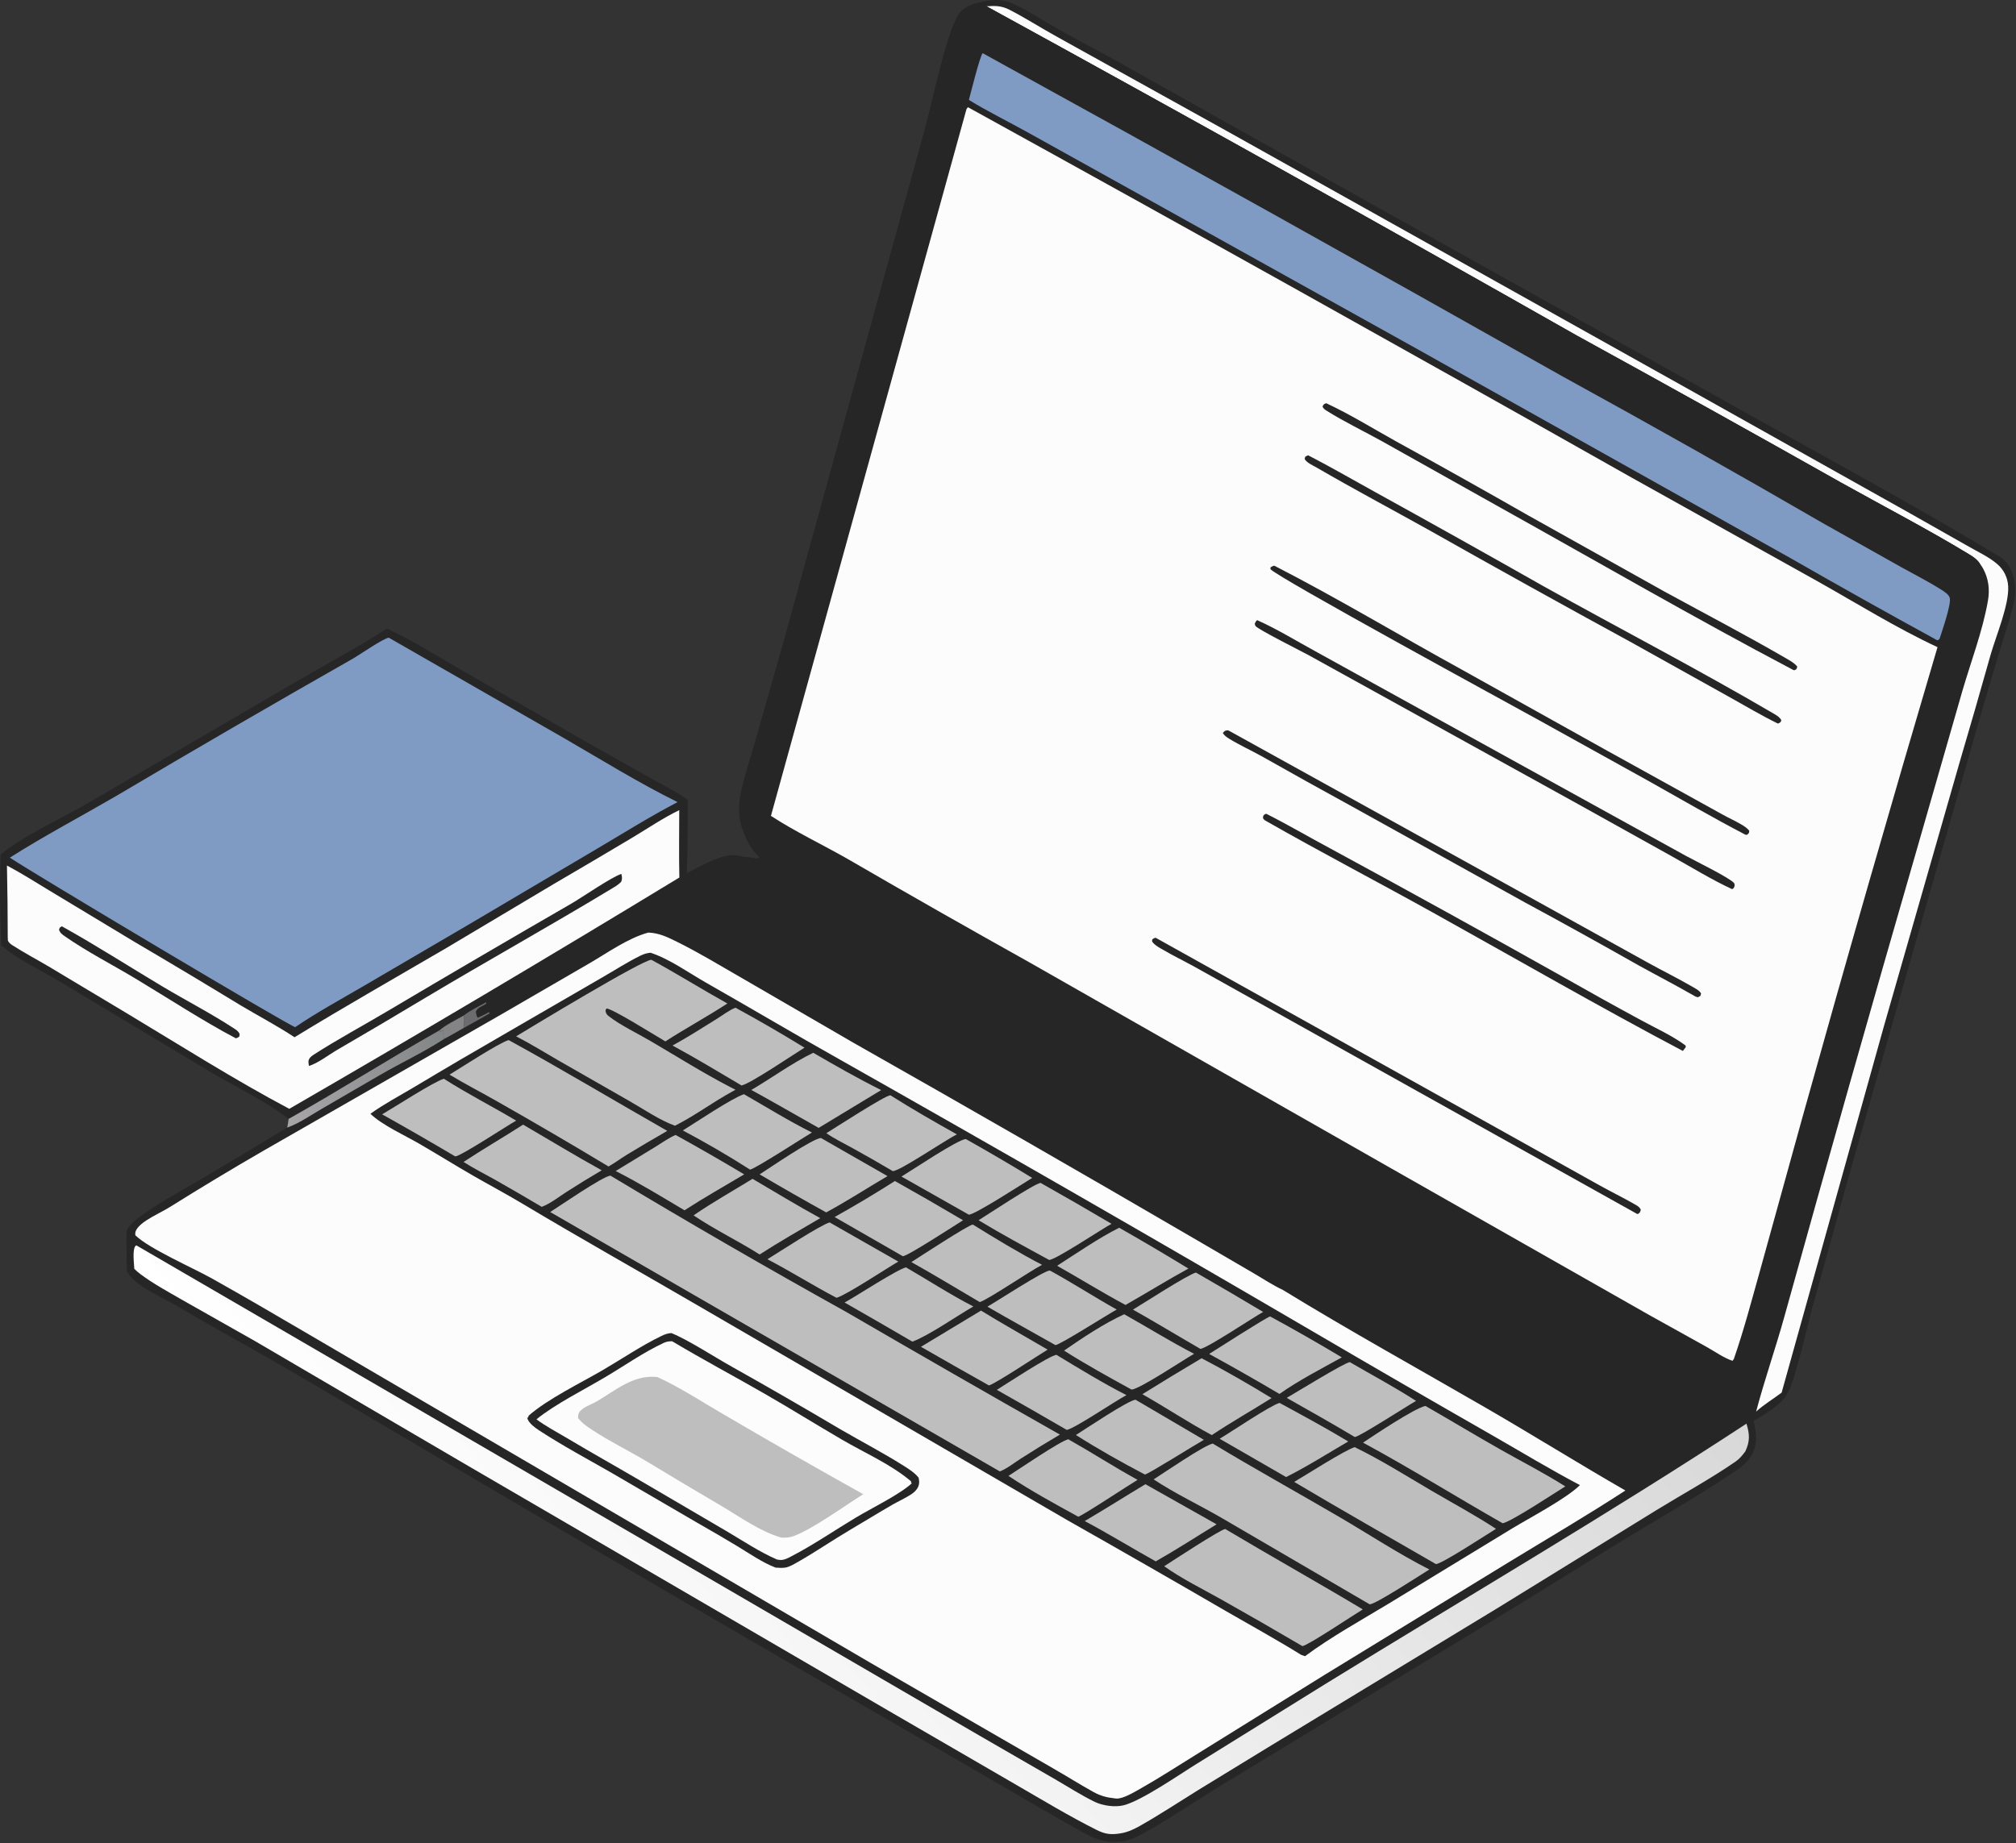 <?xml version="1.0" encoding="UTF-8"?> <svg xmlns="http://www.w3.org/2000/svg" width="152" height="139" viewBox="0 0 152 139" fill="none"><rect x="0" y="0" width="152" height="139" fill="#333333" stroke="none"/><path d="M132.22 107.16C133.021 106.685 134.178 106.005 134.692 105.23C135.315 104.287 136.168 100.366 136.53 99.037L139.367 88.798L148.253 57.71C149.042 54.91 149.857 52.118 150.698 49.333C151.038 48.183 151.426 47.044 151.734 45.885C151.928 45.153 152.015 44.426 151.852 43.675C151.714 43.036 151.37 42.345 150.795 41.997C144.804 38.378 138.623 35.026 132.511 31.616L103.89 15.646L84.265 4.639C82.718 3.783 81.147 2.967 79.608 2.097C78.523 1.483 77.442 0.744 76.303 0.246C75.48 -0.114 74.742 -0.026 73.896 0.176C73.264 0.315 72.592 0.565 72.24 1.149C71.317 2.681 70.293 7.706 69.734 9.75L64.428 28.999L59.174 48.073L56.992 55.753C56.636 56.999 56.217 58.247 55.923 59.509C55.703 60.456 55.639 61.357 55.91 62.302C56.133 63.075 56.627 64.104 57.258 64.622L57.147 64.746C56.76 64.716 56.372 64.613 55.989 64.6C55.198 64.301 54.231 64.657 53.498 64.984C52.913 65.246 52.341 65.558 51.778 65.865C51.859 64.022 51.855 62.18 51.858 60.336C51.044 59.717 50.049 59.242 49.157 58.74L44.124 55.908L34.416 50.311C32.708 49.333 30.973 48.219 29.18 47.408C26.863 48.882 24.435 50.177 22.065 51.563L6.609 60.58C4.987 61.529 1.305 63.277 0.053 64.46C-0.04 66.702 -0 69.046 0.088 71.288C1.372 72.4 3.135 73.194 4.595 74.075L15.928 80.88C17.841 82.015 20.006 83.014 21.758 84.383C21.728 84.602 21.703 84.822 21.652 85.038C19.421 86.391 17.182 87.73 14.934 89.054C13.376 89.974 11.701 90.855 10.275 91.966C9.986 92.192 9.775 92.436 9.564 92.734C9.507 93.776 9.556 94.84 9.565 95.885C9.81 96.28 10.106 96.579 10.483 96.851C11.273 97.42 12.228 97.851 13.075 98.338C15.256 99.611 17.449 100.863 19.653 102.095C25.219 105.275 30.729 108.579 36.259 111.822C47.051 118.178 57.876 124.48 68.731 130.727L78.268 136.259C79.571 137.002 80.871 137.8 82.211 138.473C83.012 138.876 83.863 139.006 84.749 138.838C85.268 138.739 85.747 138.519 86.206 138.263C88.237 137.134 90.174 135.791 92.164 134.588L107.601 125.219C112.433 122.3 117.243 119.347 122.033 116.359C124.969 114.567 128.015 112.852 130.862 110.924C131.314 110.617 131.738 110.268 132.027 109.797C132.553 108.937 132.421 108.085 132.22 107.16Z" fill="#262626"></path><path d="M36.652 75.588C36.098 75.897 35.453 76.199 34.954 76.59C35.047 76.891 34.979 77.225 34.948 77.533C35.611 77.169 36.271 76.798 36.928 76.421L36.878 76.313C36.593 76.476 36.306 76.615 36.006 76.746C35.943 76.57 35.886 76.444 35.902 76.255C36.011 76.103 36.075 76.019 36.246 75.939C36.404 75.865 36.535 75.785 36.68 75.688L36.652 75.588Z" fill="#6C6C6F"></path><path d="M34.953 76.59C34.365 76.928 33.638 77.269 33.127 77.708L33.162 77.834L33.359 77.697L33.437 77.747C33.436 77.937 33.414 78.178 33.479 78.358C33.974 78.096 34.459 77.809 34.947 77.533C34.978 77.224 35.046 76.891 34.953 76.59Z" fill="#848486"></path><path d="M33.48 78.358C33.415 78.179 33.437 77.937 33.438 77.747L33.36 77.697L33.163 77.835L33.128 77.708C29.301 79.862 25.59 82.237 21.759 84.384C21.729 84.603 21.704 84.823 21.653 85.038C22.54 84.727 23.427 84.106 24.241 83.633L28.679 81.055C30.262 80.141 31.947 79.351 33.48 78.358Z" fill="url(#paint0_linear_2243_3441)"></path><path d="M134.329 105.024L142.041 77.391L147.757 57.459C148.554 54.76 149.333 52.056 150.094 49.348C150.495 47.952 151.496 45.59 151.409 44.197C151.404 44.118 151.396 44.039 151.383 43.961C151.371 43.883 151.355 43.805 151.335 43.728C151.314 43.652 151.29 43.576 151.262 43.502C151.235 43.428 151.203 43.355 151.168 43.284C151.133 43.213 151.094 43.144 151.052 43.077C151.01 43.01 150.964 42.945 150.915 42.883C150.867 42.82 150.815 42.76 150.76 42.703C150.705 42.645 150.648 42.591 150.587 42.54C149.98 42.012 149.141 41.624 148.439 41.221L143.976 38.693L127.554 29.487L92.447 9.853L79.693 2.773C78.491 2.113 77.332 1.36 76.111 0.736C75.506 0.427 75.038 0.431 74.38 0.474C89.285 8.648 104.13 16.93 118.914 25.32C125.573 28.977 132.211 32.672 138.828 36.403C142.034 38.193 145.335 39.904 148.472 41.807C148.794 42.002 149.076 42.2 149.285 42.52C149.37 42.637 149.453 42.756 149.522 42.883C149.931 43.639 150.032 44.458 149.886 45.295C149.49 47.572 148.611 49.869 147.961 52.091L144.466 64.258C141.1 75.895 137.796 87.55 134.556 99.222C133.888 101.648 133.048 104.021 132.406 106.455C132.991 105.918 133.696 105.506 134.329 105.024Z" fill="#FCFCFC"></path><path d="M10.291 93.924L10.228 93.942C9.96 94.24 10.11 95.268 10.126 95.688C10.278 95.839 10.441 95.979 10.613 96.107C11.572 96.822 12.65 97.404 13.685 98.001L19.271 101.163L35.301 110.551L66.895 128.959L76.663 134.627C78.647 135.774 80.638 136.981 82.688 138.006C83.348 138.336 83.779 138.379 84.51 138.258C85.041 138.17 85.499 137.951 85.962 137.689C87.444 136.849 88.877 135.907 90.323 135.007L95.841 131.632L112.942 121.252L124.865 113.901C126.85 112.681 128.948 111.541 130.864 110.218C131.164 110.011 131.381 109.741 131.595 109.45C131.953 108.679 131.918 108.151 131.678 107.363C121.266 114.19 110.492 120.488 99.894 127.018L90.258 132.999C88.965 133.795 86.084 135.801 84.713 136.145C84.062 136.309 83.135 136.175 82.545 135.888C81.524 135.393 80.54 134.754 79.556 134.186L73.836 130.883L55.773 120.371L10.291 93.924Z" fill="url(#paint1_linear_2243_3441)"></path><path d="M51.213 61.096C50.014 61.674 48.855 62.464 47.71 63.149C45.728 64.333 43.739 65.506 41.745 66.67L33.68 71.478C29.848 73.719 25.994 75.907 22.206 78.224C20.901 77.359 19.497 76.626 18.152 75.823C15.477 74.194 12.789 72.585 10.088 70.998L3.757 67.18C2.688 66.536 1.627 65.858 0.524 65.273C0.561 67.076 0.581 68.88 0.584 70.684L0.595 70.941C0.681 71.095 0.766 71.175 0.912 71.269C1.801 71.846 2.758 72.346 3.67 72.887L9.583 76.429C13.626 78.858 17.646 81.411 21.811 83.622C31.679 77.916 41.482 72.101 51.221 66.177C51.183 64.485 51.211 62.788 51.213 61.096Z" fill="#FCFCFC"></path><path d="M4.666 69.857C4.503 69.946 4.51 69.939 4.45 70.114C4.528 70.363 4.705 70.481 4.911 70.624C6.575 71.784 8.466 72.748 10.207 73.794C12.71 75.297 15.199 76.938 17.776 78.301C17.889 78.285 17.947 78.235 18.041 78.175L18.068 77.989C17.982 77.769 17.819 77.673 17.628 77.549C15.9 76.419 14.029 75.456 12.253 74.397C9.727 72.891 7.236 71.284 4.666 69.857Z" fill="#262626"></path><path d="M46.852 65.908C46.173 66.098 43.875 67.684 43.101 68.132C38.458 70.811 33.831 73.517 29.22 76.251C27.379 77.345 25.449 78.379 23.652 79.537C23.55 79.603 23.437 79.687 23.363 79.784C23.201 79.997 23.263 80.148 23.294 80.389C23.997 80.17 24.804 79.535 25.449 79.16C27.689 77.86 29.919 76.542 32.139 75.207C36.711 72.476 41.367 69.886 45.925 67.135C46.244 66.942 46.578 66.772 46.836 66.5C46.929 66.273 46.898 66.138 46.852 65.908Z" fill="#262626"></path><path d="M29.313 48.092C28.889 48.148 27.099 49.388 26.618 49.665C20.633 53.067 14.68 56.522 8.758 60.03C6.094 61.579 3.342 63.029 0.741 64.679C2.555 65.894 21.861 77.401 22.256 77.461C23.883 76.355 25.648 75.39 27.348 74.4L35.201 69.805L45.045 63.989C47.044 62.808 49.027 61.563 51.088 60.491C48.164 59.049 45.34 57.293 42.515 55.661L29.313 48.092Z" fill="#7F9BC3"></path><path d="M57.006 64.962C56.594 64.69 55.288 64.92 54.798 65.021C54.685 65.044 54.57 65.067 54.457 65.092C52.699 65.48 45.108 70.522 43.241 71.646C42.335 72.191 37.008 75.126 36.651 75.587L36.679 75.687C36.534 75.785 36.403 75.865 36.245 75.938C36.074 76.018 36.01 76.103 35.901 76.254C35.885 76.444 35.942 76.57 36.005 76.745C36.306 76.614 36.592 76.475 36.877 76.313L36.927 76.42C38.068 75.98 39.168 75.185 40.211 74.553C41.646 73.685 43.142 72.923 44.593 72.083C45.462 71.58 46.337 70.924 47.239 70.499C47.767 70.25 48.598 69.923 49.168 70.13L49.174 70.232L48.874 70.33C49.689 70.352 50.364 70.688 51.081 71.044C52.713 71.855 54.288 72.812 55.868 73.721L64.316 78.621C72.995 83.538 81.643 88.509 90.26 93.535L94.542 96.034C95.258 96.453 95.979 96.932 96.729 97.282L96.862 97.207C96.894 97.219 96.925 97.233 96.957 97.245C97.062 97.284 97.136 97.298 97.246 97.306C97.208 97.283 97.167 97.263 97.132 97.237C97.106 97.218 97.035 97.143 97.01 97.117C97.147 97.096 97.084 97.08 97.184 97.149C97.75 97.534 98.404 97.77 99.002 98.103C100.051 98.687 101.086 99.322 102.124 99.929L117.376 108.879C118.452 109.528 119.536 110.165 120.628 110.789C121.445 111.252 122.317 111.684 123.091 112.214C123.926 111.597 124.855 111.096 125.741 110.553C126.842 109.878 127.925 109.173 129.034 108.509C129.913 107.983 130.937 107.503 131.684 106.793C129.998 105.849 128.32 104.893 126.647 103.927C125.797 103.439 124.874 102.81 123.969 102.444C119.873 100.182 115.877 97.741 111.812 95.424L80.279 77.467L66.231 69.525L62.271 67.247C61.53 66.82 60.773 66.341 59.991 65.994C59.062 65.582 58.033 65.385 57.088 64.997L57.006 64.962Z" fill="#262626"></path><path d="M48.876 70.33C47.303 70.764 45.792 71.869 44.381 72.682L37.574 76.629L19.879 86.772C17.503 88.145 15.153 89.559 12.828 91.015C12.243 91.377 11.596 91.665 11.025 92.042C10.762 92.216 10.476 92.431 10.306 92.703C10.207 92.86 10.185 92.975 10.203 93.156C11.227 94.168 14.566 95.622 15.982 96.417C18.311 97.724 20.637 99.077 22.939 100.43L65.66 125.419L79.357 133.335C80.389 133.925 81.4 134.563 82.439 135.14C82.969 135.434 83.459 135.564 84.059 135.624C84.09 135.627 84.121 135.632 84.152 135.635C84.651 135.682 85.537 135.141 85.967 134.899C87.375 134.107 88.741 133.214 90.115 132.366L99.874 126.306L113.733 117.828C116.669 116.036 119.668 114.282 122.549 112.406C119.03 110.381 115.584 108.229 112.069 106.195C106.958 103.236 101.765 100.369 96.73 97.283C95.98 96.932 95.26 96.453 94.543 96.034L90.261 93.535C81.644 88.51 72.996 83.538 64.317 78.622L55.869 73.721C54.29 72.812 52.714 71.856 51.083 71.045C50.365 70.688 49.69 70.352 48.876 70.33Z" fill="#FCFCFC"></path><path d="M50.618 100.533C50.335 100.551 50.121 100.63 49.866 100.753C48.355 101.483 46.925 102.461 45.475 103.309C43.768 104.306 41.287 105.504 39.854 106.767L39.824 106.9L39.751 106.918C39.759 106.949 39.765 106.982 39.777 107.012C39.917 107.365 40.336 107.668 40.648 107.872C42.407 109.022 44.307 110.039 46.132 111.085L52.567 114.836C53.574 115.409 54.575 115.994 55.569 116.591C56.498 117.153 57.46 117.825 58.474 118.221C58.715 118.233 58.982 118.259 59.22 118.217C59.538 118.16 59.908 117.937 60.189 117.777C61.531 117.011 62.812 116.126 64.147 115.342C65.195 114.727 66.23 114.084 67.283 113.478C67.755 113.207 68.266 112.984 68.718 112.682C68.891 112.567 69.056 112.419 69.166 112.241C69.326 111.981 69.323 111.731 69.263 111.443C68.983 111.089 68.611 110.844 68.234 110.604C66.662 109.605 64.994 108.735 63.383 107.802C60.661 106.189 57.92 104.609 55.162 103.06C53.919 102.369 51.838 101.016 50.618 100.533Z" fill="#262626"></path><path d="M50.679 101.15C50.432 101.15 50.257 101.172 50.031 101.278C48.518 101.986 47.062 103.009 45.62 103.863C44.032 104.804 41.859 105.893 40.446 107.037C41.166 107.572 42.003 108.008 42.774 108.468C44.634 109.579 46.526 110.633 48.394 111.731L54.725 115.441C55.98 116.177 57.243 117.029 58.577 117.608C58.684 117.627 58.724 117.638 58.824 117.644C59.135 117.665 59.452 117.481 59.721 117.341C61.374 116.479 62.955 115.389 64.558 114.43C65.73 113.729 67.837 112.705 68.768 111.845L68.69 111.84L68.695 111.718C67.192 110.438 65.2 109.572 63.491 108.575C61.538 107.436 59.617 106.238 57.658 105.112C55.339 103.777 52.976 102.525 50.679 101.15Z" fill="#FCFCFC"></path><path d="M49.562 103.848C49.51 103.844 49.458 103.839 49.405 103.835C47.695 103.713 46.375 104.878 44.992 105.686C44.618 105.905 44.119 106.057 43.803 106.354C43.61 106.534 43.593 106.686 43.583 106.939C43.845 107.293 44.275 107.59 44.642 107.832C45.955 108.698 47.396 109.398 48.748 110.205C50.623 111.342 52.506 112.464 54.397 113.573C55.819 114.413 57.321 115.506 58.913 115.959C59.217 115.968 59.494 115.962 59.785 115.861C61.204 115.369 63.689 113.552 65.086 112.685C61.557 110.718 58.051 108.713 54.566 106.67C52.934 105.729 51.272 104.624 49.562 103.848Z" fill="#BFBEBE"></path><path d="M49.05 71.85C48.769 71.876 48.542 71.945 48.289 72.069C47.273 72.567 46.294 73.207 45.309 73.769L38.266 77.85C35.903 79.209 33.553 80.588 31.215 81.989C30.12 82.644 28.963 83.252 27.928 83.995C28.787 84.835 30.535 85.631 31.597 86.246C32.957 87.035 34.293 87.866 35.655 88.653C36.882 89.361 38.136 90.025 39.352 90.752C43.794 93.41 48.305 95.941 52.777 98.547L80.483 114.648C84.477 116.909 88.458 119.192 92.426 121.496C94.321 122.589 96.245 123.647 98.103 124.8C98.197 124.839 98.297 124.869 98.394 124.901C100.387 123.423 102.577 122.222 104.696 120.939L114.005 115.271C115.349 114.455 118.074 113.032 119.123 111.999C116.892 110.827 114.729 109.514 112.543 108.261C108.014 105.672 103.499 103.059 98.999 100.422C87.144 93.487 75.239 86.641 63.282 79.884C59.915 77.994 56.591 76.017 53.233 74.108C51.907 73.353 50.494 72.326 49.05 71.85Z" fill="#262626"></path><path d="M73.964 98.838L69.437 101.568C71.141 102.549 72.85 103.52 74.565 104.483C75.072 104.338 78.295 102.198 78.988 101.782C77.312 100.801 75.62 99.853 73.964 98.838Z" fill="#BFBEBE"></path><path d="M56.739 88.9C55.252 89.815 53.734 90.666 52.293 91.656C53.878 92.733 55.651 93.574 57.274 94.607C58.763 93.645 60.316 92.764 61.844 91.865C60.119 90.92 58.433 89.898 56.739 88.9Z" fill="#BFBEBE"></path><path d="M68.311 95.578C67.659 95.721 64.542 97.761 63.681 98.229C65.388 99.203 67.091 100.186 68.788 101.178C69.948 100.768 72.177 99.225 73.387 98.525C71.657 97.638 69.993 96.555 68.311 95.578Z" fill="#BFBEBE"></path><path d="M96.474 105.799C95.722 106.023 92.896 107.949 91.957 108.502L96.969 111.391C98.568 110.592 100.109 109.607 101.654 108.707C99.961 107.688 98.21 106.744 96.474 105.799Z" fill="#BFBEBE"></path><path d="M50.939 85.592C50.408 85.818 49.896 86.194 49.4 86.496L46.42 88.312C48.195 89.213 49.899 90.257 51.609 91.274C53.073 90.325 54.612 89.46 56.109 88.564C54.403 87.544 52.679 86.553 50.939 85.592Z" fill="#BFBEBE"></path><path d="M61.901 85.824C61.323 85.82 57.984 88.111 57.273 88.565C58.934 89.543 60.606 90.499 62.292 91.433C63.861 90.585 65.376 89.6 66.914 88.695L61.901 85.824Z" fill="#BFBEBE"></path><path d="M85.621 105.562C85.118 105.564 81.779 107.808 81.121 108.22C82.79 109.281 84.569 110.284 86.322 111.2C86.534 111.196 90.231 108.879 90.766 108.583L85.621 105.562Z" fill="#BFBEBE"></path><path d="M67.472 89.066C65.99 90.01 64.461 90.925 62.926 91.781L68.068 94.736C68.386 94.764 72.052 92.37 72.611 92.026C70.91 91.019 69.197 90.032 67.472 89.066Z" fill="#BFBEBE"></path><path d="M56.093 82.519C55.179 82.819 52.481 84.637 51.484 85.252C53.202 86.164 54.914 87.155 56.55 88.206C56.986 88.121 60.574 85.784 61.217 85.407C59.473 84.54 57.785 83.487 56.093 82.519Z" fill="#BFBEBE"></path><path d="M61.315 79.394C59.703 80.177 58.197 81.29 56.648 82.198C58.352 83.129 60.032 84.109 61.725 85.06L66.438 82.207C64.696 81.342 62.997 80.368 61.315 79.394Z" fill="#BFBEBE"></path><path d="M101.774 102.725C101.431 102.725 97.695 105.029 97.014 105.42C98.714 106.381 100.41 107.336 102.087 108.337L102.155 108.371C102.478 108.363 106.092 106.029 106.766 105.648C105.155 104.609 103.431 103.691 101.774 102.725Z" fill="#BFBEBE"></path><path d="M79.659 102.178C79.213 102.169 75.838 104.394 75.159 104.814C76.923 105.81 78.68 106.818 80.431 107.836C81.032 107.73 84.053 105.673 84.932 105.213C83.137 104.297 81.383 103.22 79.659 102.178Z" fill="#BFBEBE"></path><path d="M79.15 95.811C78.637 95.859 75.17 98.13 74.449 98.542C76.143 99.527 77.867 100.469 79.572 101.438C79.858 101.462 83.537 99.113 84.197 98.759C82.496 97.81 80.862 96.744 79.15 95.811Z" fill="#BFBEBE"></path><path d="M90.594 102.432C89.097 103.321 87.609 104.224 86.131 105.143C87.891 106.139 89.585 107.27 91.364 108.227C92.832 107.252 94.379 106.373 95.873 105.435C94.154 104.388 92.379 103.36 90.594 102.432Z" fill="#BFBEBE"></path><path d="M62.553 92.189C61.84 92.389 58.706 94.451 57.861 94.964C59.621 95.885 61.308 96.949 63.07 97.872C63.776 97.688 66.859 95.644 67.728 95.142L62.553 92.189Z" fill="#BFBEBE"></path><path d="M84.761 99.113C83.206 99.831 81.635 100.881 80.227 101.854C81.863 102.897 83.608 103.856 85.309 104.791C85.872 104.799 89.27 102.527 90.029 102.097C88.241 101.174 86.519 100.096 84.761 99.113Z" fill="#BFBEBE"></path><path d="M67.133 82.6C66.761 82.59 62.913 85.088 62.308 85.458C62.897 85.874 63.586 86.201 64.218 86.552C65.257 87.124 66.287 87.712 67.308 88.316C67.819 88.343 71.234 85.997 72.148 85.55C70.46 84.605 68.767 83.636 67.133 82.6Z" fill="#BFBEBE"></path><path d="M90.17 95.969C89.53 96.138 86.22 98.288 85.423 98.763C87.131 99.727 88.812 100.747 90.51 101.728C91.062 101.642 94.4 99.411 95.236 98.939C93.557 97.933 91.868 96.943 90.17 95.969Z" fill="#BFBEBE"></path><path d="M80.547 108.541C79.937 108.675 76.775 110.833 76.035 111.304C77.705 112.419 79.537 113.415 81.296 114.381C81.62 114.308 85.141 111.97 85.769 111.602C84.003 110.632 82.303 109.533 80.547 108.541Z" fill="#BFBEBE"></path><path d="M73.348 92.348C73.016 92.373 69.254 94.836 68.715 95.18C70.451 96.151 72.155 97.189 73.871 98.196C74.541 97.978 77.579 95.906 78.568 95.386C76.794 94.463 75.049 93.403 73.348 92.348Z" fill="#BFBEBE"></path><path d="M72.825 85.902C72.245 85.907 68.727 88.277 67.968 88.729L73.045 91.603C73.466 91.63 77.09 89.28 77.826 88.832C76.176 87.826 74.509 86.849 72.825 85.902Z" fill="#BFBEBE"></path><path d="M86.361 111.93C84.831 112.849 83.324 113.806 81.784 114.709C83.592 115.673 85.347 116.75 87.138 117.75C88.691 116.871 90.204 115.887 91.728 114.957L86.361 111.93Z" fill="#BFBEBE"></path><path d="M95.764 99.279C95.46 99.357 91.704 101.773 91.165 102.107C92.949 103.084 94.717 104.09 96.468 105.124C97.93 104.09 99.603 103.237 101.168 102.365C99.389 101.297 97.588 100.268 95.764 99.279Z" fill="#BFBEBE"></path><path d="M84.384 92.59C82.815 93.375 81.189 94.508 79.702 95.457C81.43 96.432 83.108 97.475 84.859 98.413C86.448 97.512 87.997 96.544 89.602 95.668C87.879 94.614 86.14 93.588 84.384 92.59Z" fill="#BFBEBE"></path><path d="M55.455 75.996C54.992 76.169 54.48 76.568 54.053 76.832C52.945 77.516 51.852 78.224 50.707 78.848C52.465 79.8 54.185 80.839 55.906 81.858C56.526 81.765 59.891 79.476 60.656 79.01C58.949 77.96 57.215 76.956 55.455 75.996Z" fill="#BFBEBE"></path><path d="M33.465 81.352C32.653 81.61 29.804 83.46 28.811 84.038C30.647 85.064 32.469 86.113 34.279 87.185L34.347 87.209C34.817 87.142 38.156 84.944 38.916 84.511C37.115 83.438 35.228 82.482 33.465 81.352Z" fill="#BFBEBE"></path><path d="M78.457 89.207C77.991 89.259 74.438 91.618 73.782 92.024C75.519 93.078 77.32 94.047 79.103 95.019C79.58 95.013 83.057 92.698 83.805 92.292C82.033 91.245 80.25 90.217 78.457 89.207Z" fill="#BFBEBE"></path><path d="M39.44 84.814C37.954 85.771 36.425 86.653 34.95 87.627C35.694 88.107 36.509 88.512 37.282 88.946C38.478 89.623 39.666 90.312 40.846 91.014C41.493 90.772 42.158 90.242 42.745 89.868C43.608 89.312 44.482 88.775 45.369 88.258C43.369 87.156 41.415 85.962 39.44 84.814Z" fill="#BFBEBE"></path><path d="M92.38 115.309C92.064 115.315 88.336 117.754 87.778 118.118C89.096 119.058 90.629 119.809 92.04 120.601C94.103 121.761 96.156 122.941 98.197 124.141C98.687 124.053 102.023 121.807 102.75 121.372C99.313 119.316 95.82 117.36 92.38 115.309Z" fill="#BFBEBE"></path><path d="M102.139 109.135C101.314 109.408 98.552 111.188 97.577 111.756C101.115 113.86 104.702 115.893 108.265 117.955C108.673 117.97 112.208 115.652 112.793 115.296C111.224 114.268 109.537 113.363 107.918 112.413C106.019 111.297 104.12 110.101 102.139 109.135Z" fill="#BFBEBE"></path><path d="M107.472 106.027C106.623 106.214 103.64 108.216 102.768 108.796C106.335 110.725 109.775 112.87 113.298 114.877C113.993 114.73 117.201 112.597 118.018 112.096C116.457 111.106 114.775 110.245 113.164 109.335C111.253 108.255 109.377 107.116 107.472 106.027Z" fill="#BFBEBE"></path><path d="M38.351 78.436C37.556 78.682 34.787 80.506 33.891 81.043C35.07 81.755 36.314 82.39 37.511 83.076C40.322 84.671 43.112 86.302 45.88 87.97C46.35 87.709 46.805 87.364 47.267 87.081C48.273 86.469 49.287 85.871 50.309 85.285C46.32 83.013 42.375 80.642 38.351 78.436Z" fill="#BFBEBE"></path><path d="M91.439 108.865C90.765 109.008 87.764 111.071 86.98 111.566C88.583 112.63 90.409 113.49 92.08 114.457L103.239 120.972C103.249 120.976 103.259 120.982 103.269 120.984C103.636 121.042 107.208 118.705 107.77 118.361C105.468 117.195 103.25 115.73 101.022 114.426C97.836 112.561 94.597 110.776 91.439 108.865Z" fill="#BFBEBE"></path><path d="M49.113 72.383C48.491 72.349 40.002 77.494 38.914 78.154C40.011 78.719 41.064 79.375 42.133 79.991L47.468 83.042C48.55 83.658 49.722 84.473 50.89 84.896C52.195 84.237 53.434 83.354 54.698 82.608L55.453 82.181C55.322 82.116 55.192 82.05 55.063 81.983C53.016 80.921 51.028 79.669 49.038 78.503C48.097 77.951 46.715 77.284 45.89 76.627C45.759 76.523 45.711 76.465 45.67 76.303C45.636 76.171 45.668 76.164 45.726 76.054C46.147 76.043 49.551 78.181 50.166 78.538C51.701 77.546 53.311 76.676 54.842 75.678C52.916 74.608 51.049 73.437 49.113 72.383Z" fill="#BFBEBE"></path><path d="M46.026 88.66C45.465 88.695 42.13 90.997 41.483 91.405L75.384 110.966C75.921 110.761 76.49 110.301 76.98 109.991C77.946 109.371 78.924 108.77 79.914 108.19C74.532 105.139 69.167 102.059 63.819 98.949C57.83 95.619 51.899 92.189 46.026 88.66Z" fill="#BFBEBE"></path><path d="M73.896 0.178C73.265 0.317 72.593 0.567 72.241 1.151C71.318 2.682 70.294 7.707 69.734 9.752L64.429 29L59.175 48.075L56.992 55.754C56.637 57.001 56.218 58.249 55.924 59.511C55.704 60.457 55.639 61.358 55.911 62.303C56.133 63.076 56.628 64.105 57.259 64.624L57.4 64.472C57.572 64.505 57.663 64.568 57.808 64.658C58.755 65.244 59.94 65.534 60.938 66.071C62.252 66.779 63.524 67.557 64.815 68.303C66.45 69.249 68.121 70.136 69.762 71.072L111.699 95.025C114.436 96.642 117.191 98.23 119.962 99.788C120.844 100.289 123.311 101.544 123.961 102.128C126.639 103.491 129.247 105.07 131.848 106.578C132.295 105.375 132.627 104.119 133.002 102.892C133.951 99.791 134.839 96.674 135.668 93.539L140.291 77.291C142.664 69.187 144.99 61.07 147.269 52.939C147.974 50.364 148.912 47.79 149.478 45.184C149.648 44.406 149.316 43.71 149.165 42.971C149.116 42.734 149.157 42.711 149.287 42.52C149.078 42.2 148.795 42.003 148.473 41.808C145.337 39.905 142.036 38.193 138.83 36.403C132.213 32.672 125.575 28.978 118.916 25.32C104.131 16.93 89.287 8.648 74.382 0.474L74.266 0.45C74.18 0.369 74.104 0.31 74.004 0.245C73.968 0.222 73.932 0.2 73.896 0.178Z" fill="#262626"></path><path d="M73.742 3.529C73.719 3.568 73.694 3.606 73.674 3.647C73.374 4.274 73.111 5.803 72.919 6.556C72.488 8.24 72.009 9.925 71.534 11.598C68.763 21.353 66.278 31.187 63.44 40.924C62.937 42.649 62.525 44.395 62.053 46.129C61.835 46.93 60.39 51.28 60.543 51.798L60.571 51.696L60.609 51.742C60.653 51.648 60.658 51.491 60.67 51.384C60.725 50.897 61.686 47.408 61.938 46.856C62.149 46.396 62.108 45.891 62.306 45.455C62.698 44.592 62.861 43.414 63.108 42.486C63.563 40.77 64.074 39.06 64.559 37.351L71.837 10.89L73.375 5.275C73.505 4.804 73.565 4.174 73.763 3.742L73.897 3.694C74.117 4.517 72.782 6.867 72.965 7.55C73.019 7.748 73.545 7.991 73.727 8.088C80.961 12.011 88.151 16.011 95.3 20.087C95.75 20.342 96.234 20.533 96.685 20.788C97.718 21.372 98.724 22.007 99.761 22.583C103.277 24.536 106.819 26.437 110.302 28.45C111.818 29.391 113.454 30.187 115.015 31.058L123.997 36.083L140.494 45.328C141.679 45.981 145.075 48.206 146.191 48.374C146.491 48.221 146.57 47.377 146.699 47.061C146.946 46.455 146.981 45.787 147.195 45.166C147.267 45.486 146.839 47.271 146.699 47.604C146.456 48.18 146.319 48.807 146.176 49.416C146.192 49.395 146.211 49.375 146.225 49.353C146.445 49.008 147.453 45.437 147.357 45.178C147.175 44.69 146.709 44.294 146.279 44.028C144.844 43.139 143.319 42.393 141.856 41.558L130.381 35.064L98.82 17.366L83.482 8.793C81.328 7.556 79.156 6.35 76.967 5.176C75.91 4.609 74.851 3.985 73.742 3.529Z" fill="#262626"></path><path d="M74.091 4.01C73.88 4.222 73.193 7.028 73.05 7.536C74.47 8.405 76 9.158 77.457 9.966L86.019 14.725L106.792 26.287L135.011 42.098C138.668 44.195 142.347 46.255 146.046 48.277C146.178 48.268 146.108 48.29 146.238 48.171C146.411 47.627 147.155 45.517 147 45.068C146.907 44.797 146.553 44.592 146.319 44.443C145.36 43.837 144.322 43.316 143.331 42.763L137.493 39.484C130.945 35.692 124.354 31.977 117.72 28.337C103.222 20.148 88.679 12.039 74.091 4.01Z" fill="#7F9BC3"></path><path d="M72.987 8.088C72.906 8.158 72.877 8.203 72.848 8.308L58.126 61.529C59.968 62.731 62.045 63.709 63.961 64.806C68.474 67.424 73.008 70.004 77.564 72.547L104.913 88.125L124.384 99.193L128.683 101.583C129.275 101.912 129.99 102.424 130.629 102.624L130.728 102.482C131.48 100.319 132.07 98.065 132.689 95.861L135.875 84.345C139.186 72.472 142.589 60.625 146.082 48.805C142.998 47.369 140.03 45.52 137.063 43.852L123.023 36.02C106.391 26.625 89.713 17.314 72.987 8.088Z" fill="#FCFCFC"></path><path d="M95.481 61.375C95.368 61.396 95.408 61.374 95.316 61.448C95.217 61.526 95.241 61.579 95.225 61.698C95.281 61.795 95.325 61.839 95.423 61.895C99.625 64.294 103.925 66.532 108.153 68.886C114.383 72.354 120.58 75.926 126.883 79.258L127.105 78.966L127.087 78.846C126.089 78.104 124.825 77.536 123.729 76.936C121.774 75.879 119.831 74.8 117.899 73.701C112.057 70.42 106.191 67.182 100.301 63.987C98.689 63.127 97.114 62.197 95.481 61.375Z" fill="#262626"></path><path d="M99.992 30.408C99.984 30.41 99.977 30.411 99.97 30.414C99.801 30.495 99.793 30.48 99.715 30.662C99.779 30.82 99.891 30.89 100.031 30.979C101.245 31.75 102.939 32.575 104.233 33.296L113.096 38.265C120.464 42.374 127.781 46.614 135.245 50.545C135.275 50.539 135.306 50.54 135.334 50.528C135.473 50.465 135.482 50.407 135.504 50.266C135.265 49.977 134.933 49.804 134.612 49.618C131.619 47.884 128.534 46.274 125.497 44.614L115.22 38.868C111.91 36.978 108.585 35.115 105.246 33.278C103.516 32.315 101.784 31.241 99.992 30.408Z" fill="#262626"></path><path d="M92.619 55.084C92.588 55.082 92.558 55.074 92.527 55.077C92.342 55.093 92.305 55.15 92.196 55.283C92.326 55.484 92.478 55.589 92.679 55.712C93.47 56.198 94.306 56.575 95.115 57.024C97.389 58.311 99.672 59.581 101.964 60.835L114.946 68.04C117.817 69.593 120.672 71.174 123.512 72.784C124.948 73.579 126.409 74.331 127.831 75.152C127.883 75.181 127.969 75.193 128.027 75.208L128.213 75.096L128.254 74.918C128.123 74.688 127.834 74.551 127.61 74.42C126.496 73.771 125.33 73.201 124.202 72.575L115.467 67.732L92.619 55.084Z" fill="#262626"></path><path d="M87.13 70.719C87.017 70.744 86.971 70.777 86.876 70.841L86.864 71.002C87.029 71.252 87.306 71.404 87.56 71.553C88.41 72.055 89.296 72.481 90.157 72.96L99.7 78.289L123.431 91.547L123.503 91.547C123.669 91.429 123.66 91.423 123.711 91.224C123.588 90.993 123.452 90.936 123.224 90.805C122.369 90.313 121.475 89.88 120.613 89.399L112.307 84.761L87.13 70.719Z" fill="#262626"></path><path d="M98.638 34.34C98.555 34.356 98.484 34.406 98.411 34.445L98.366 34.616C98.515 34.896 99.003 35.106 99.277 35.265C102.041 36.871 104.877 38.379 107.67 39.935C112.767 42.814 117.886 45.656 123.025 48.459L130.333 52.534C131.562 53.22 132.785 53.947 134.048 54.569C134.23 54.486 134.238 54.503 134.309 54.32C134.184 54.074 133.924 53.931 133.693 53.796C128.013 50.468 122.145 47.429 116.395 44.221C112.152 41.815 107.895 39.434 103.624 37.077C101.965 36.162 100.321 35.208 98.638 34.34Z" fill="#262626"></path><path d="M96.08 42.662C95.968 42.677 95.892 42.731 95.795 42.785L95.787 42.92C96.311 43.554 113.948 53.157 116.038 54.316L124.292 58.895C126.724 60.262 129.138 61.666 131.612 62.955L131.728 62.952C131.868 62.822 131.878 62.836 131.887 62.648C131.727 62.44 131.499 62.301 131.276 62.169C130.827 61.903 130.345 61.693 129.89 61.437L121.188 56.621L110.296 50.544C105.553 47.942 100.892 45.132 96.08 42.662Z" fill="#262626"></path><path d="M94.785 46.768C94.682 46.854 94.659 46.921 94.603 47.041C94.625 47.1 94.629 47.169 94.669 47.218C94.886 47.485 98.13 49.118 98.658 49.404L118.989 60.645L126.083 64.595C127.569 65.425 129.055 66.342 130.599 67.057L130.716 66.974C130.796 66.788 130.81 66.79 130.75 66.599C130.367 66.168 127.736 64.894 127.051 64.511L108.115 54.056L99.154 49.106C97.712 48.319 96.285 47.438 94.785 46.768Z" fill="#262626"></path><defs><linearGradient id="paint0_linear_2243_3441" x1="33.951" y1="79.632" x2="21.41" y2="82.768" gradientUnits="userSpaceOnUse"><stop stop-color="#828585"></stop><stop offset="1" stop-color="#A8A5A9"></stop></linearGradient><linearGradient id="paint1_linear_2243_3441" x1="102.016" y1="74.203" x2="40.091" y2="129.123" gradientUnits="userSpaceOnUse"><stop stop-color="#D8D8D8"></stop><stop offset="1" stop-color="white"></stop></linearGradient></defs></svg> 
